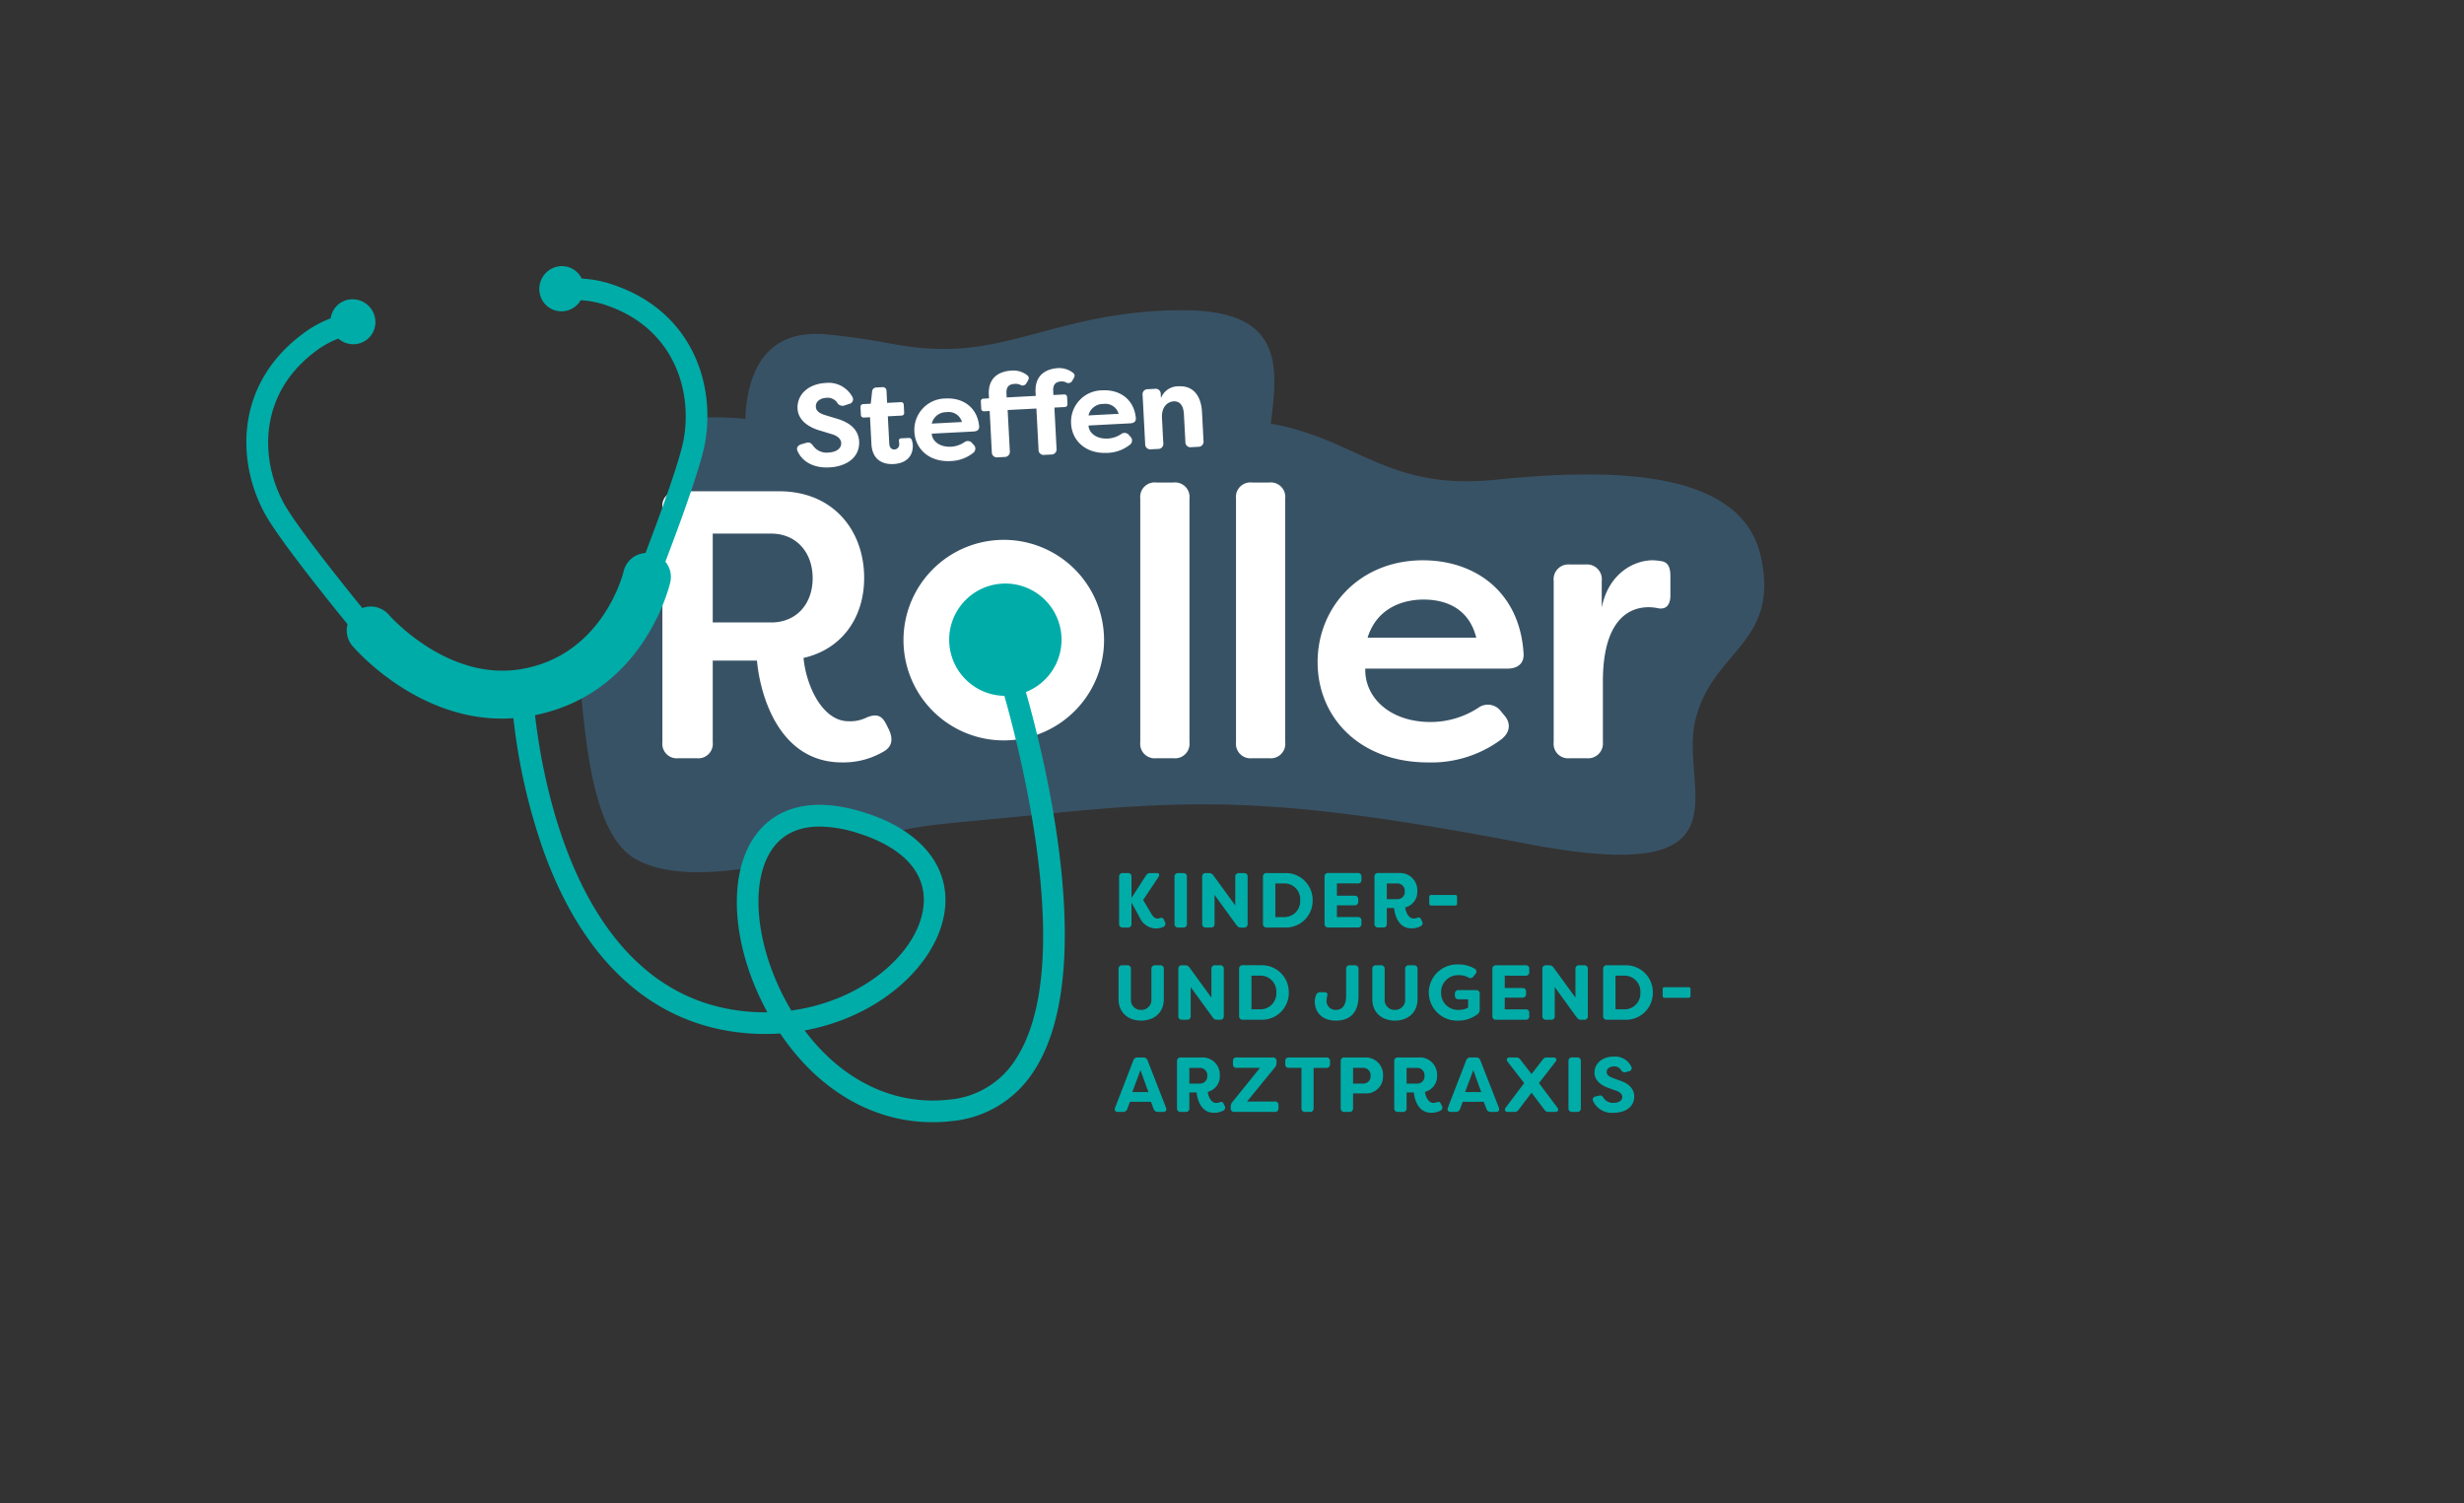 <svg xmlns="http://www.w3.org/2000/svg" width="500" height="305" viewBox="0 0 500 305"><rect x="0" y="0" width="500" height="305" fill="#333333" stroke="none"/><defs><style>.a{fill:none;}.b{fill:#385265;}.c{fill:#fff;}.d{fill:#00aca8;}</style></defs><g transform="translate(-902.117 -382.651)"><rect class="a" width="500" height="305" transform="translate(902.117 382.651)"/><path class="b" d="M1259.825,495.85c-3.829-18.268-30.909-18.168-53.988-15.838-21.875,2.208-27.888-8.258-45.515-11.389,1.463-11.589,2.653-22.841-17.282-23.006-22.022-.183-33.735,7.712-48.2,7.831-9.511.081-11.074-1.562-24.437-2.919-12.39-1.261-16.322,7.316-16.707,17.125a65.548,65.548,0,0,0-10.817-.157,125.6,125.6,0,0,1-2.447,12.334c-1.446,5.041-11.086,27.221-11.086,27.221l-2.892,13.106s-3.233-3.06-6.99-6.892q.177,1.965.354,3.957c1.446,16.388,2.847,35.273,12.05,40,5.594,2.878,13.482,2.9,22.412,1.573l1.278-4.726s5.47-5.522,6.916-6.486c1.061-.708,11.587,2.818,17.326,4.978,10.892-2.819,8.77-2.146,36.961-4.951,30.283-3.01,48.362-2.8,95.371,6.239s30.811-11.181,34.4-25.286S1263.479,513.285,1259.825,495.85Z" transform="translate(-0.335)"/><path class="c" d="M1082.837,530.712l-.542-1.084c-.928-1.857-2.012-2.166-3.947-1.393a7.565,7.565,0,0,1-3.711.777c-5.262,0-8.59-7.12-9.132-12.847,7.817-1.78,12.305-8.2,12.305-16.252,0-9.519-6.191-17.568-17.258-17.568h-20.436a2.937,2.937,0,0,0-3.25,3.25v47.671a2.937,2.937,0,0,0,3.25,3.25h3.715a2.937,2.937,0,0,0,3.251-3.25V516.7h8.977c.542,6.269,4.1,20.664,17.259,20.664a16.118,16.118,0,0,0,8.513-2.245c1.706-1.011,1.857-2.554,1.006-4.411m-23.914-21.747h-11.841V490.932h11.841c5.108,0,8.436,3.793,8.436,9.055,0,5.186-3.251,8.978-8.436,8.978m78.164,27.551h3.483a2.937,2.937,0,0,0,3.25-3.25v-49.45a2.938,2.938,0,0,0-3.25-3.251h-3.483a2.936,2.936,0,0,0-3.25,2.586,2.9,2.9,0,0,0,0,.665v49.45a2.937,2.937,0,0,0,3.25,3.25m19.426,0H1160a2.937,2.937,0,0,0,3.25-3.25v-49.45a2.938,2.938,0,0,0-3.25-3.251h-3.483a2.936,2.936,0,0,0-3.25,2.586,2.969,2.969,0,0,0,0,.665v49.45a2.937,2.937,0,0,0,3.25,3.25m55.1-21.282c-.774-12.538-9.906-18.884-20.432-18.884-12.769,0-21.36,9.442-21.36,20.664s8.513,20.354,22.444,20.354a23.756,23.756,0,0,0,14.782-4.643c1.935-1.471,2.012-3.406.619-4.953l-.7-.852a3.293,3.293,0,0,0-4.566-.619,17.737,17.737,0,0,1-9.674,2.864c-8.126,0-13.389-4.876-13.234-10.835h28.871c2.089,0,3.405-1.084,3.25-3.1m-9.6-3.173h-22.053c1.857-5.959,7.042-7.739,11.376-7.739,4.179,0,9.132,1.548,10.68,7.739m18.96,24.455h3.4a3,3,0,0,0,3.333-3.25V520.96c0-12.847,5.572-15.091,9.287-15.091a9.4,9.4,0,0,1,2.012.232c1.471.232,2.4-.619,2.4-2.632V499.6c0-1.548-.31-2.941-2.013-3.1a11.646,11.646,0,0,0-1.547-.155c-4.025,0-9.055,2.864-10.371,9.6v-5.417a3,3,0,0,0-2.642-3.32,2.952,2.952,0,0,0-.609-.007h-3.25a3,3,0,0,0-3.258,2.718,3.041,3.041,0,0,0,.008.61v32.737a2.937,2.937,0,0,0,3.25,3.25M1106.139,492.2a20.35,20.35,0,0,1,0,40.7h0a20.349,20.349,0,0,1-20.349-20.349h0a20.348,20.348,0,0,1,20.348-20.35h0m-35.394-14.7c3.534-.185,6.218-2.062,6.047-5.311-.156-2.089-1.455-3.729-4.762-4.649l-2.2-.67c-1.5-.468-1.793-1.1-1.824-1.688-.057-1.091.931-1.737,2.117-1.8a2.349,2.349,0,0,1,2.215.978,1.224,1.224,0,0,0,1.5.563l.935-.311a.953.953,0,0,0,.612-1.482,5.481,5.481,0,0,0-5.466-2.757c-3.249.171-5.782,2.206-5.623,5.241.158,2.561,2.654,3.9,4.656,4.441l2.2.67c1.279.361,1.954.991,2,1.821.054,1.091-.976,1.854-2.589,1.943a3.379,3.379,0,0,1-3.065-1.313c-.412-.6-.782-.863-1.438-.662l-1.007.29c-.725.229-1.079.746-.733,1.442.993,2.154,3.318,3.417,6.425,3.254m13.044-.684c2.2-.115,4.022-1.3,3.884-3.937a4.157,4.157,0,0,0-.191-.917.615.615,0,0,0-.689-.44l-1.448.078c-.4.021-.535.242-.465.666a3.03,3.03,0,0,1,.046.426,1.026,1.026,0,0,1-.871,1.159l-.09.009c-.546.029-1.015-.3-1.062-1.205l-.29-5.525,2.751-.145a.537.537,0,0,0,.568-.5.6.6,0,0,0-.006-.12l-.081-1.543a.538.538,0,0,0-.506-.568.465.465,0,0,0-.118.006l-2.751.144-.125-2.395a.752.752,0,0,0-.706-.8.677.677,0,0,0-.168.009l-1.162.061a.866.866,0,0,0-.885.808l-.274,2.487-1.494.079a.555.555,0,0,0-.59.518.542.542,0,0,0,0,.107l.081,1.541a.555.555,0,0,0,.543.568.528.528,0,0,0,.1-.007l1.209-.063.284,5.407c.176,3.367,2.432,4.2,4.495,4.092m11.575-.606a7.71,7.71,0,0,0,4.529-1.617,1.07,1.07,0,0,0,.314-1.48,1.019,1.019,0,0,0-.189-.22l-.278-.318a1.137,1.137,0,0,0-1.6-.175l-.026.022a5.43,5.43,0,0,1-2.668.878c-2.347.123-3.867-1.2-3.9-2.649l8.5-.441c.711-.038,1.169-.371,1.109-1.057-.369-3.881-3.325-5.819-6.787-5.638a6.369,6.369,0,0,0-6.365,6.373q0,.191.012.381c.183,3.487,2.987,6.17,7.351,5.941m-3.823-7.6a3.009,3.009,0,0,1,3.018-2.322,2.775,2.775,0,0,1,3.1,2Zm26.113-8.551a2.343,2.343,0,0,1,1.127.179.866.866,0,0,0,1.2-.227.943.943,0,0,0,.06-.1c.66-1.009.6-1.268.054-1.691a4.589,4.589,0,0,0-3.042-.863c-2.2.163-4.641,1.289-4.451,4.918l.037.711-5.9.315-.042-.807c-.067-1.28.448-1.878,1.658-1.941a2.343,2.343,0,0,1,1.127.178.866.866,0,0,0,1.2-.222.886.886,0,0,0,.063-.106c.66-1.009.6-1.268.054-1.691a4.588,4.588,0,0,0-3.042-.863c-2.253.118-4.837,1.181-4.64,4.928l.037.711-1.091.058a.537.537,0,0,0-.568.506.467.467,0,0,0,.006.118l.072,1.375a.538.538,0,0,0,.506.568.582.582,0,0,0,.118-.006l1.091-.057.436,8.324a1.027,1.027,0,0,0,.96,1.091,1.014,1.014,0,0,0,.24-.012l1.352-.071a1.046,1.046,0,0,0,1.109-.979,1.021,1.021,0,0,0-.009-.221l-.441-8.329,5.835-.3.436,8.324a1.027,1.027,0,0,0,.96,1.091,1.016,1.016,0,0,0,.24-.012l1.352-.071a1.046,1.046,0,0,0,1.11-.974,1.068,1.068,0,0,0-.01-.226l-.436-8.325,2.063-.108a.556.556,0,0,0,.589-.521.6.6,0,0,0,0-.1l-.072-1.376a.557.557,0,0,0-.544-.568.517.517,0,0,0-.1.008l-2.135.112-.042-.807c-.064-1.233.427-1.829,1.469-1.932m9.512,14.485a7.71,7.71,0,0,0,4.529-1.617,1.07,1.07,0,0,0,.314-1.48,1.019,1.019,0,0,0-.189-.22l-.274-.313a1.137,1.137,0,0,0-1.6-.175l-.026.022a5.418,5.418,0,0,1-2.665.877c-2.348.123-3.868-1.2-3.9-2.649l8.49-.445c.711-.037,1.169-.371,1.11-1.057-.37-3.881-3.326-5.819-6.788-5.637a6.368,6.368,0,0,0-6.364,6.372c0,.126,0,.253.012.379.182,3.486,2.986,6.169,7.35,5.94m-3.823-7.6a3.009,3.009,0,0,1,3.018-2.322,2.775,2.775,0,0,1,3.1,2Zm12.7,6.876,1.4-.073a1.028,1.028,0,0,0,1.091-.96,1.017,1.017,0,0,0-.012-.24l-.266-5.075c-.12-2.277,1.134-3.318,2.391-3.384s1.973.9,2.062,2.6l.3,5.621a1.027,1.027,0,0,0,.96,1.091,1.016,1.016,0,0,0,.24-.012l1.376-.072a1.048,1.048,0,0,0,1.1-1.2l-.308-5.881c-.151-2.87-1.471-5.369-4.743-5.2a3.734,3.734,0,0,0-3.585,2.4l-.042-.806a1.027,1.027,0,0,0-1.2-1.079l-1.4.073a1.027,1.027,0,0,0-1.079,1.2l.52,9.913a1.027,1.027,0,0,0,.957,1.092,1.041,1.041,0,0,0,.243-.013" transform="translate(-0.335)"/><path class="d" d="M1110.292,523.079a11.4,11.4,0,1,0-15.566-10.609h0a11.4,11.4,0,0,0,11.2,11.388c3.716,13.137,14.261,55.3,2.364,73.645a17.7,17.7,0,0,1-13.671,8.3c-11.1,1.235-21.656-3.932-29.225-14.048,15.142-2.757,26.327-13.041,28.272-23.307,1.759-9.28-4.176-17.066-15.879-20.829-12.141-3.906-18.532-.117-21.752,3.748-6.432,7.721-5.749,22.709,1.661,36.45l.139.258c-.988.013-2-.013-3.019-.077-34.244-2.153-42.311-44.4-44.133-60.221,22.033-4.453,27.241-26.06,27.455-26.995a4.823,4.823,0,0,0-1-4.15c2.323-6.075,7.048-18.764,8-23.87,2.23-11.937-2.432-26.482-17.873-32.07a23.72,23.72,0,0,0-7.106-1.512,4.469,4.469,0,0,0-5.515-2.265,4.645,4.645,0,0,0-2.853,5.844c.01.031.021.061.031.092a4.487,4.487,0,0,0,5.73,2.715,4.615,4.615,0,0,0,2.407-1.993,19.342,19.342,0,0,1,5.81,1.247c13.016,4.712,16.937,17.024,15.049,27.137-.872,4.668-5.413,16.882-7.715,22.917a4.838,4.838,0,0,0-4.446,3.743c-.039.17-4.081,17.012-20.811,19.823-14.955,2.509-26.69-10.877-26.814-11.019a4.852,4.852,0,0,0-5.39-1.376c-3.044-3.74-13.311-16.474-15.924-21.258-4.922-9.034-5-21.954,5.919-30.453a19.32,19.32,0,0,1,5.141-2.98,4.62,4.62,0,0,0,2.906,1.152,4.481,4.481,0,0,0,4.608-4.349c0-.033,0-.066,0-.1a4.65,4.65,0,0,0-4.521-4.677,4.465,4.465,0,0,0-4.545,3.856,23.693,23.693,0,0,0-6.291,3.633c-12.952,10.081-12.889,25.352-7.078,36.018,2.965,5.428,14.32,19.418,16.788,22.437a4.839,4.839,0,0,0,.989,4.4c.561.66,12.783,14.753,30.35,14.753.759,0,1.531-.032,2.31-.087a121.183,121.183,0,0,0,6.282,27.38c8.324,22.749,22.832,35.408,41.957,36.611a45.4,45.4,0,0,0,5.9-.012c7.755,11.519,18.869,18.008,30.9,18.008a33.815,33.815,0,0,0,3.771-.212,22.128,22.128,0,0,0,16.874-10.274C1124.883,579.988,1114.3,537.186,1110.292,523.079Zm-48.725,62.653c-6.477-12.01-7.382-25.282-2.152-31.561,2.355-2.827,5.651-3.787,9.043-3.787a26.719,26.719,0,0,1,7.985,1.41c9.669,3.109,14.254,8.733,12.907,15.833-1.693,8.936-12.509,18.176-26.656,20.088Q1062.114,586.746,1061.567,585.732Z" transform="translate(0 0)"/><path class="d" d="M1129.338,608.482h1a.863.863,0,0,0,.869-.616l.531-1.438H1136l.552,1.454a.869.869,0,0,0,.882.6h1.03c.568,0,.789-.348.6-.869l-3.744-9.587a.873.873,0,0,0-.884-.6h-1.122a.861.861,0,0,0-.884.6l-3.7,9.587c-.19.521.031.869.6.869m2.891-4.027,1.658-4.455,1.611,4.455Zm16.571,4.2a4.15,4.15,0,0,0,1.9-.442.686.686,0,0,0,.237-1.01l-.143-.316c-.2-.426-.394-.521-.853-.363a1.575,1.575,0,0,1-.726.126c-.915,0-1.547-1.122-1.673-2.245a3.218,3.218,0,0,0,2.447-3.3,3.49,3.49,0,0,0-3.292-3.679,3.29,3.29,0,0,0-.372,0h-4.25a.7.7,0,0,0-.773.758v9.54a.7.7,0,0,0,.635.759.833.833,0,0,0,.133,0h.979a.684.684,0,0,0,.758-.758v-3.192h1.47c.126,1.25.79,4.124,3.523,4.124m-4.993-5.923V599.54h2.165a1.486,1.486,0,0,1,1.471,1.5c0,.038,0,.075-.005.113a1.466,1.466,0,0,1-1.348,1.575c-.041,0-.081,0-.122,0Zm9.148,5.749h8.166a.7.7,0,0,0,.774-.758v-.6a.693.693,0,0,0-.774-.758h-5.607l5.639-6.906a1.4,1.4,0,0,0,.347-.947v-.331a.7.7,0,0,0-.635-.76.719.719,0,0,0-.139,0h-7.313a.684.684,0,0,0-.758.758v.6a.683.683,0,0,0,.6.757.7.7,0,0,0,.158,0h4.725l-5.609,6.943a1.32,1.32,0,0,0-.332.931v.315a.682.682,0,0,0,.6.754.671.671,0,0,0,.155,0m18.624-11.057h-7.549a.684.684,0,0,0-.759.6.7.7,0,0,0,0,.158v.6a.683.683,0,0,0,.6.757.709.709,0,0,0,.16,0h2.527v8.184a.684.684,0,0,0,.758.758h.947a.684.684,0,0,0,.758-.758V599.54h2.559a.694.694,0,0,0,.772-.606.687.687,0,0,0,0-.151v-.6a.7.7,0,0,0-.635-.76.719.719,0,0,0-.139,0m7.869,0h-4.155a.7.7,0,0,0-.773.619.714.714,0,0,0,0,.139v9.541a.7.7,0,0,0,.635.759.714.714,0,0,0,.139,0h.978a.683.683,0,0,0,.758-.6.707.707,0,0,0,0-.159v-3h2.419a3.42,3.42,0,0,0,3.663-3.585,3.516,3.516,0,0,0-3.309-3.71,3.477,3.477,0,0,0-.354,0m-.332,5.308h-2.087v-3.2h2.087a1.486,1.486,0,0,1,1.475,1.5c0,.039,0,.078,0,.117a1.475,1.475,0,0,1-1.367,1.576c-.034,0-.069,0-.1,0m13.759,5.923a4.15,4.15,0,0,0,1.9-.442.687.687,0,0,0,.237-1.01l-.142-.316c-.206-.426-.4-.521-.853-.363a1.575,1.575,0,0,1-.726.126c-.916,0-1.547-1.122-1.674-2.245a3.218,3.218,0,0,0,2.447-3.3,3.49,3.49,0,0,0-3.292-3.679,3.288,3.288,0,0,0-.372,0h-4.254a.7.7,0,0,0-.773.619.724.724,0,0,0,0,.139v9.54a.7.7,0,0,0,.635.759.715.715,0,0,0,.139,0h.978a.683.683,0,0,0,.758-.6.707.707,0,0,0,0-.159v-3.192h1.47c.127,1.25.786,4.124,3.523,4.124m-4.993-5.923V599.54h2.166a1.486,1.486,0,0,1,1.475,1.5c0,.039,0,.078-.005.117a1.466,1.466,0,0,1-1.348,1.575c-.041,0-.081,0-.122,0Zm8.991,5.749h.995a.865.865,0,0,0,.87-.616l.537-1.438h4.263l.553,1.454a.87.87,0,0,0,.885.6H1206c.569,0,.79-.348.6-.869l-3.744-9.587a.873.873,0,0,0-.884-.6h-1.121a.861.861,0,0,0-.884.6l-3.7,9.587c-.19.521.031.869.6.869m2.89-4.027,1.659-4.455,1.611,4.455Zm8.679,4.027h1.31a.961.961,0,0,0,.868-.442l2.622-3.458,2.606,3.458a.992.992,0,0,0,.885.442h1.3c.6,0,.79-.4.442-.885l-3.728-4.959,3.348-4.328c.364-.474.158-.885-.442-.885h-1.263a.928.928,0,0,0-.868.443l-2.275,2.922-2.274-2.922a.973.973,0,0,0-.885-.443h-1.248c-.6,0-.8.411-.442.885l3.349,4.328-3.744,4.959c-.347.485-.142.885.444.885m13.063,0h.978a.684.684,0,0,0,.759-.6.715.715,0,0,0,0-.16v-9.542a.683.683,0,0,0-.6-.759.616.616,0,0,0-.16,0h-.978a.7.7,0,0,0-.773.619.725.725,0,0,0,0,.14v9.54a.7.7,0,0,0,.633.761.726.726,0,0,0,.14,0m8.372.174c2.354,0,4.2-1.152,4.2-3.316-.031-1.391-.836-2.529-3-3.255l-1.435-.522c-.98-.363-1.154-.79-1.154-1.185,0-.727.679-1.122,1.47-1.122a1.562,1.562,0,0,1,1.438.727.813.813,0,0,0,.979.426l.632-.173a.635.635,0,0,0,.548-.712.654.654,0,0,0-.09-.252,3.644,3.644,0,0,0-3.539-2.02c-2.165,0-3.917,1.262-3.917,3.284.016,1.707,1.626,2.686,2.937,3.113l1.439.521c.837.285,1.264.727,1.264,1.28,0,.727-.711,1.2-1.786,1.2a2.247,2.247,0,0,1-1.991-.979c-.253-.411-.489-.6-.931-.49l-.679.158c-.49.126-.742.458-.537.932a4.154,4.154,0,0,0,4.152,2.385m-95.86-18.7c2.5,0,4.6-1.515,4.6-4.358V579.48a.683.683,0,0,0-.6-.758.616.616,0,0,0-.16,0h-.983a.694.694,0,0,0-.773.605.712.712,0,0,0,0,.153v6.114a2.016,2.016,0,0,1-1.844,2.174,1.955,1.955,0,0,1-.242.006,2,2,0,0,1-2.078-1.919,2.043,2.043,0,0,1,.007-.261V579.48a.683.683,0,0,0-.6-.758.615.615,0,0,0-.16,0h-.979a.694.694,0,0,0-.772.606.7.7,0,0,0,0,.152v6.114c0,2.843,2.1,4.358,4.58,4.358m8.326-.174h.974a.683.683,0,0,0,.758-.6.707.707,0,0,0,0-.159v-5.876l4.473,6.16a1.016,1.016,0,0,0,.915.474h.569a.682.682,0,0,0,.757-.6.715.715,0,0,0,0-.16v-9.54a.683.683,0,0,0-.6-.758.616.616,0,0,0-.16,0h-.975a.694.694,0,0,0-.773.605.712.712,0,0,0,0,.153v5.812l-4.441-6.1a1.042,1.042,0,0,0-.931-.473h-.568a.694.694,0,0,0-.773.6.72.72,0,0,0,0,.153v9.54a.694.694,0,0,0,.621.759.712.712,0,0,0,.153,0m12.338,0h3.648a5.436,5.436,0,0,0,5.651-5.212c0-.1.005-.208,0-.311a5.447,5.447,0,0,0-5.36-5.532c-.1,0-.2,0-.3,0h-3.648a.691.691,0,0,0-.774.757v9.54a.693.693,0,0,0,.622.758.7.7,0,0,0,.152,0m1.736-2.115v-6.826h1.66a3.209,3.209,0,0,1,3.384,3.024,3.4,3.4,0,0,1,0,.391,3.222,3.222,0,0,1-3.382,3.411Zm17.173,2.289c2.86,0,4.549-1.657,4.549-5.038V579.48a.692.692,0,0,0-.773-.758h-.979a.683.683,0,0,0-.758.6.715.715,0,0,0,0,.16v5.434c0,1.865-.727,2.86-2.1,2.86a1.81,1.81,0,0,1-1.878-1.742,1.747,1.747,0,0,1,.011-.28,3.327,3.327,0,0,1,.126-.806c.143-.474-.047-.758-.6-.758h-.757a.846.846,0,0,0-.884.537,3.691,3.691,0,0,0-.284,1.327c0,1.769,1.073,3.9,4.327,3.9m11.927,0c2.5,0,4.6-1.515,4.6-4.358V579.48a.683.683,0,0,0-.6-.758.609.609,0,0,0-.159,0h-.982a.694.694,0,0,0-.772.606.7.7,0,0,0,0,.152v6.114a2.016,2.016,0,0,1-1.844,2.174,1.97,1.97,0,0,1-.243.006,2,2,0,0,1-2.077-1.921,2.04,2.04,0,0,1,.007-.259V579.48a.683.683,0,0,0-.6-.758.608.608,0,0,0-.159,0h-.979a.694.694,0,0,0-.772.606.7.7,0,0,0,0,.152v6.114c0,2.843,2.1,4.358,4.58,4.358m12.892,0a6.379,6.379,0,0,0,3.838-1.278,1.1,1.1,0,0,0,.489-.963v-3.192a.694.694,0,0,0-.622-.76.706.706,0,0,0-.152,0h-3.49a.7.7,0,0,0-.774.618.724.724,0,0,0,0,.14v.347a.7.7,0,0,0,.636.758.72.72,0,0,0,.139,0h1.912v1.708a4.255,4.255,0,0,1-1.928.443,3.4,3.4,0,0,1-3.555-3.238c0-.1-.005-.19,0-.284a3.432,3.432,0,0,1,3.338-3.523h.107a4.107,4.107,0,0,1,2.086.458.743.743,0,0,0,1.035-.187l.023-.034.4-.505a.669.669,0,0,0-.19-1.058,6.355,6.355,0,0,0-3.349-.852,5.751,5.751,0,0,0-5.952,5.543c0,.058,0,.116,0,.175a5.734,5.734,0,0,0,5.776,5.691c.081,0,.162,0,.243-.007m13.616-9.115a.683.683,0,0,0,.758-.6.707.707,0,0,0,0-.159v-.6a.682.682,0,0,0-.6-.757.616.616,0,0,0-.16,0h-5.955a.691.691,0,0,0-.773.757v9.542a.693.693,0,0,0,.623.758.685.685,0,0,0,.15,0h5.955a.683.683,0,0,0,.758-.6.716.716,0,0,0,0-.16v-.6a.683.683,0,0,0-.6-.758.6.6,0,0,0-.159,0H1207.8v-2.371h3.57a.7.7,0,0,0,.759-.635.714.714,0,0,0,0-.139v-.426a.682.682,0,0,0-.6-.757.61.61,0,0,0-.16,0h-3.57v-2.5Zm4.187,8.941h.979a.683.683,0,0,0,.758-.6.693.693,0,0,0,0-.159v-5.876l4.468,6.16a1.017,1.017,0,0,0,.916.474h.568a.683.683,0,0,0,.758-.6.707.707,0,0,0,0-.159v-9.54a.683.683,0,0,0-.6-.758.609.609,0,0,0-.159,0h-.974a.694.694,0,0,0-.773.605.712.712,0,0,0,0,.153v5.812l-4.441-6.1a1.042,1.042,0,0,0-.931-.473h-.569a.694.694,0,0,0-.772.606.7.7,0,0,0,0,.152v9.54a.693.693,0,0,0,.621.759.7.7,0,0,0,.152,0m12.338,0h3.649a5.436,5.436,0,0,0,5.651-5.212c0-.1.005-.208,0-.311a5.447,5.447,0,0,0-5.36-5.532c-.1,0-.2,0-.3,0h-3.649a.694.694,0,0,0-.772.606.686.686,0,0,0,0,.151v9.54a.7.7,0,0,0,.773.757m1.737-2.115v-6.826h1.659a3.209,3.209,0,0,1,3.384,3.024,3.4,3.4,0,0,1,0,.391,3.22,3.22,0,0,1-3.382,3.413Zm9.97-2.34h4.848a.358.358,0,0,0,.4-.311.326.326,0,0,0,0-.083v-1.358a.358.358,0,0,0-.317-.395.325.325,0,0,0-.083,0h-4.848a.357.357,0,0,0-.4.317.325.325,0,0,0,0,.077v1.358a.358.358,0,0,0,.318.394.332.332,0,0,0,.077,0m-103.238-14.074a3.725,3.725,0,0,0,1.422-.269.719.719,0,0,0,.491-.888.8.8,0,0,0-.065-.154l-.158-.348c-.19-.411-.379-.584-.79-.458a2.6,2.6,0,0,1-.49.112c-.553.031-1-.332-1.5-1.248l-1.486-2.512,3.076-4.629c.331-.521.2-.837-.364-.837h-1.259a.94.94,0,0,0-.9.521l-2.923,4.534v-4.3a.683.683,0,0,0-.6-.758.611.611,0,0,0-.16,0h-.979a.694.694,0,0,0-.773.6.7.7,0,0,0,0,.153v9.544a.7.7,0,0,0,.774.757h.982a.682.682,0,0,0,.757-.6.707.707,0,0,0,0-.159v-4.328l1.643,3A3.672,3.672,0,0,0,1137.015,571.249Zm4.566-.175h.978a.683.683,0,0,0,.756-.6.676.676,0,0,0,0-.157v-9.54a.683.683,0,0,0-.6-.758.6.6,0,0,0-.159,0h-.976a.694.694,0,0,0-.773.6.712.712,0,0,0,0,.153v9.54a.694.694,0,0,0,.621.759.709.709,0,0,0,.153,0m5.608,0h.978a.683.683,0,0,0,.758-.6.707.707,0,0,0,0-.159V564.44l4.473,6.16a1.016,1.016,0,0,0,.915.474h.568a.683.683,0,0,0,.758-.6.707.707,0,0,0,0-.159v-9.54a.683.683,0,0,0-.6-.758.6.6,0,0,0-.159,0h-.978a.694.694,0,0,0-.773.6.712.712,0,0,0,0,.153v5.812l-4.441-6.1a1.042,1.042,0,0,0-.931-.473h-.568a.694.694,0,0,0-.773.6.712.712,0,0,0,0,.153v9.54a.694.694,0,0,0,.621.759.708.708,0,0,0,.153,0m12.338,0h3.648a5.436,5.436,0,0,0,5.651-5.212c0-.1.005-.207,0-.31a5.447,5.447,0,0,0-5.36-5.532c-.1,0-.2,0-.295,0h-3.648a.694.694,0,0,0-.773.6.7.7,0,0,0,0,.152v9.539a.7.7,0,0,0,.774.757m1.736-2.115v-6.826h1.659a3.21,3.21,0,0,1,3.385,3.025,3.425,3.425,0,0,1,0,.391,3.223,3.223,0,0,1-3.383,3.41Zm16.714-6.826a.683.683,0,0,0,.758-.6.707.707,0,0,0,0-.159v-.6a.682.682,0,0,0-.6-.757.61.61,0,0,0-.16,0h-5.954a.694.694,0,0,0-.773.6.7.7,0,0,0,0,.152v9.542a.7.7,0,0,0,.774.757h5.954a.683.683,0,0,0,.758-.6.715.715,0,0,0,0-.16v-.6a.683.683,0,0,0-.6-.758.608.608,0,0,0-.159,0h-4.218v-2.371h3.57a.7.7,0,0,0,.76-.634.724.724,0,0,0,0-.14v-.426a.684.684,0,0,0-.6-.758.654.654,0,0,0-.159,0h-3.57v-2.5Zm10.9,9.116a4.15,4.15,0,0,0,1.9-.442.686.686,0,0,0,.289-.926.7.7,0,0,0-.052-.084l-.142-.316c-.206-.426-.4-.521-.853-.363a1.588,1.588,0,0,1-.726.127c-.916,0-1.547-1.123-1.674-2.246a3.217,3.217,0,0,0,2.447-3.3,3.49,3.49,0,0,0-3.292-3.679,3.3,3.3,0,0,0-.372,0h-4.254a.694.694,0,0,0-.773.605.7.7,0,0,0,0,.152v9.54a.694.694,0,0,0,.621.759.709.709,0,0,0,.153,0h.978a.683.683,0,0,0,.758-.6.707.707,0,0,0,0-.159v-3.191h1.47c.127,1.249.79,4.124,3.523,4.124m-4.993-5.923v-3.193h2.166a1.484,1.484,0,0,1,1.475,1.494c0,.041,0,.081-.005.122a1.467,1.467,0,0,1-1.349,1.576c-.04,0-.081.005-.121.005Zm9.007,1.293h4.848a.358.358,0,0,0,.4-.311.338.338,0,0,0,0-.083v-1.358a.358.358,0,0,0-.317-.4.328.328,0,0,0-.083,0h-4.848a.359.359,0,0,0-.4.311.393.393,0,0,0,0,.083v1.358a.357.357,0,0,0,.317.394.385.385,0,0,0,.083,0" transform="translate(-0.335 -0.189)"/></g></svg>